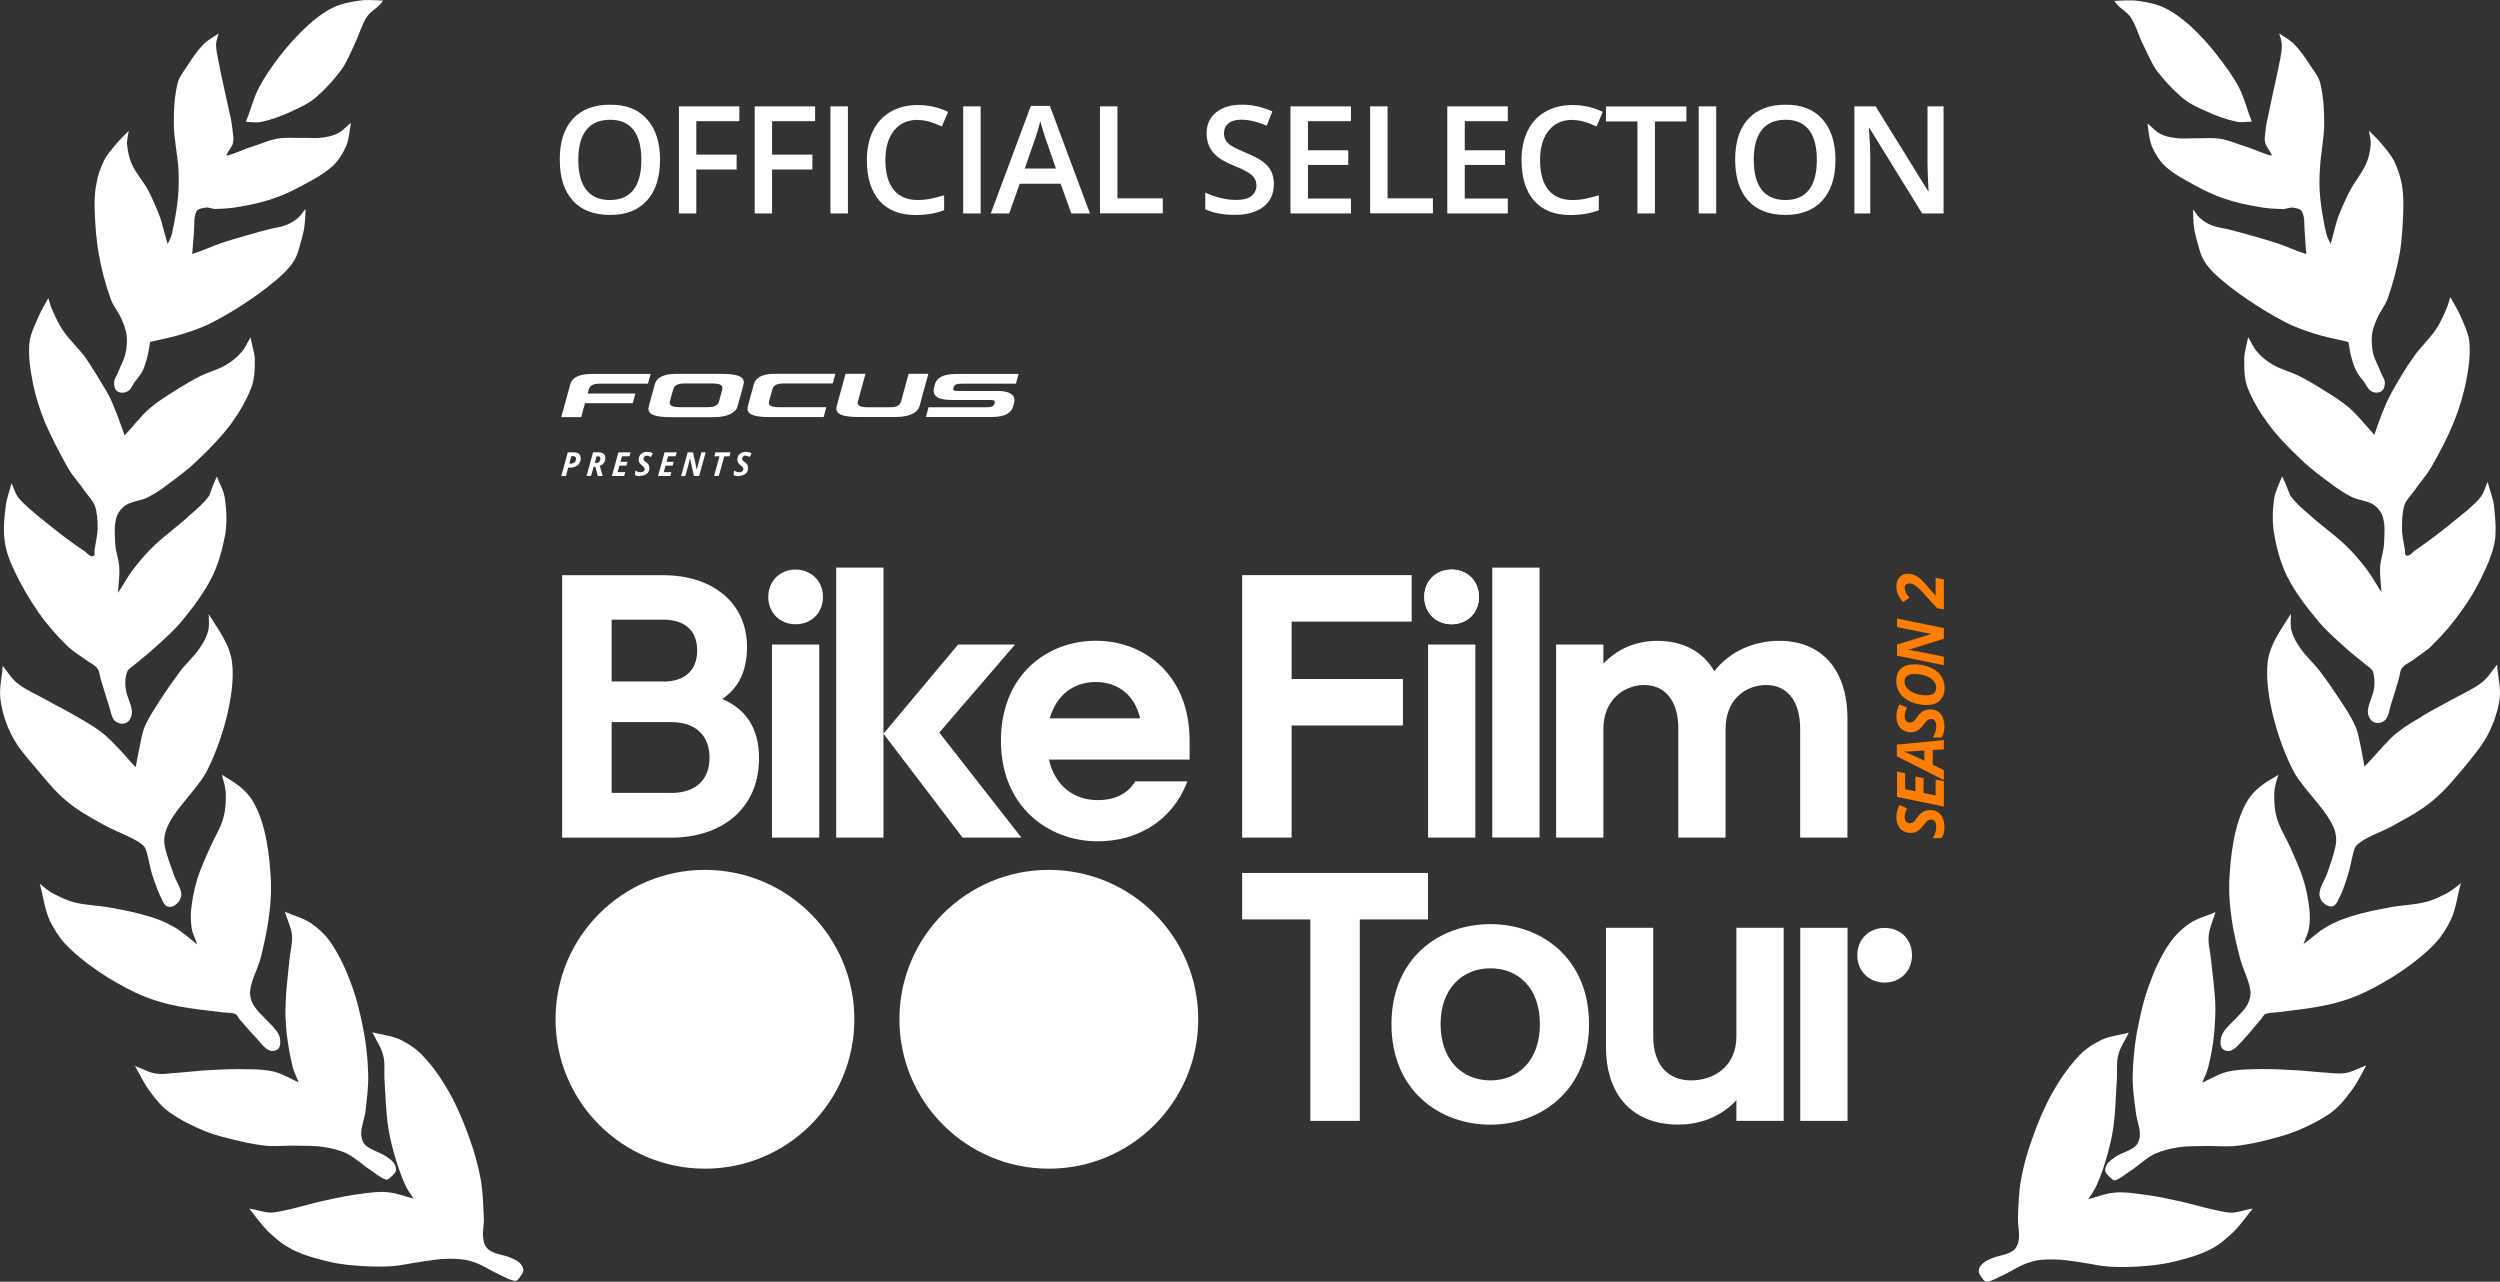 <?xml version="1.0" encoding="UTF-8"?>
<svg id="BIKE25_S1_RGB_WEISS" xmlns="http://www.w3.org/2000/svg" viewBox="0 0 283.46 145.33">
  <rect x="0" y="0" width="283.46" height="145.33" fill="#333333" stroke="none"/>
  <defs>
    <style>
      .cls-1 {
        fill: #ff7d00;
      }

      .cls-2 {
        fill: #fff;
      }
    </style>
  </defs>
  <g id="OFFICIAL_SELECTION_WEISS" data-name="OFFICIAL_SELECTION WEISS">
    <g id="LAUREL">
      <path class="cls-2" d="M242.92,4.9c.53,1.06.97,2.18,1.63,3.13.85,1.1,1.81,2.13,2.85,3.03.78.66,1.71,1.1,2.65,1.51,1.13.53,2.28.96,3.51,1.22.57.14,1.15,0,1.76,0-.52-1.28-.83-2.65-1.46-3.88-.69-1.29-1.58-2.51-2.48-3.66-.92-1.2-1.95-2.31-3.06-3.34-.86-.75-1.79-1.48-2.82-1.98-.95-.49-2.03-.68-3.1-.83-.83-.13-1.69-.02-2.66,0,.36.73,1.44,1.18,1.9,1.94.57.89.82,1.93,1.27,2.87Z"/>
      <path class="cls-2" d="M33.16,12.57c.94-.41,1.87-.86,2.64-1.52,1.07-.91,2-1.94,2.84-3.04.69-.96,1.13-2.08,1.63-3.14.45-.94.73-1.98,1.26-2.87.46-.76,1.53-1.21,1.89-1.94-.94-.02-1.83-.12-2.66.01-1.04.15-2.14.35-3.1.84-1.02.51-1.96,1.24-2.78,1.99-1.11,1.03-2.13,2.15-3.08,3.36-.9,1.16-1.75,2.38-2.44,3.67-.62,1.23-.97,2.61-1.48,3.89.61,0,1.22.13,1.76,0,1.23-.27,2.38-.7,3.5-1.23Z"/>
      <path class="cls-2" d="M258.51,6.82c-.42,2.16-.93,4.26-1.36,6.42-.14.58-.25,1.16-.29,1.77-.06.38-.13.83-.01,1.22.14.47.49.8.77,1.41-.46-.04-.97-.28-1.5-.47-.65-.27-1.32-.5-1.95-.7-.8-.27-1.58-.6-2.41-.73-.86-.14-1.74-.07-2.61-.06-.82-.02-1.67.09-2.5-.04-.59-.07-1.21-.19-1.78-.51-.54-.28-.92-.8-1.38-1.13.14.9.17,1.8.51,2.61.37.84.88,1.69,1.56,2.29.94.84,2.09,1.45,3.17,2.04,1.08.59,2.2,1.15,3.36,1.54,1.29.46,2.62.75,3.93.96.92.19,1.88.24,2.81.26.39.02.77-.21,1.12-.16.39.06.91.11,1.07.48.34.66.22,1.45.29,2.19.08.85.09,1.68.19,2.6-1.1-.34-2.19-.86-3.33-1.24-.9-.29-1.81-.55-2.71-.81-.94-.26-1.84-.53-2.76-.75-.64-.16-1.31-.21-1.93-.47-.5-.19-.96-.48-1.34-.83-.32-.29-.53-.74-.78-.94.05.69.03,1.2.08,1.71.05.55.17,1.08.32,1.63.26.85.42,1.79.92,2.56.57.9,1.4,1.64,2.2,2.3,1.16.96,2.42,1.85,3.69,2.66,1.24.8,2.56,1.56,3.91,2.22,1.11.48,2.24.87,3.37,1.19,1.01.28,2.04.46,3.13.73.12.53.15,1.01.28,1.51.15.57.32,1.19.61,1.76.21.45.56.82.85,1.21.27.35.44.86.84,1.1.31.19.84.24,1.14.02.33-.17.41-.62.42-.97,0-.4-.29-.72-.42-1.08-.28-.75-.72-1.47-.92-2.27-.15-.68-.19-1.41-.12-2.15.09-.63.34-1.25.59-1.83.34-.78.93-1.46,1.2-2.26.58-1.65,1.04-3.37,1.35-5.09.27-1.55.33-3.12.4-4.68.04-1.03.02-2.12-.16-3.16-.18-.91-.49-1.81-.89-2.66-.37-.7-.93-1.34-1.43-1.94-.44-.54-.94-.98-1.4-1.45.05.51.24,1.06.19,1.59-.07.74-.23,1.52-.54,2.2-.48,1.07-1.27,1.95-1.81,3.01-.53.98-.95,1.99-1.36,3.04-.23.63-.36,1.32-.56,1.98-.08.34-.17.68-.28,1.01-.19-.41-.41-.82-.51-1.28-.31-1.37-.55-2.76-.68-4.12-.1-1.07-.09-2.11-.01-3.17.08-1.67.46-3.34.48-5.02,0-1.51-.07-3.07-.43-4.56-.16-.8-.73-1.44-1.17-2.12-.52-.81-1.08-1.63-1.76-2.34-.49-.51-1.15-.86-1.74-1.25.11.42.27.79.29,1.18.03.62-.09,1.23-.2,1.85Z"/>
      <path class="cls-2" d="M14.46,44.38c.41-.24.57-.75.84-1.11.3-.4.64-.77.88-1.23.25-.57.43-1.18.57-1.76.13-.5.16-.98.27-1.51,1.09-.27,2.12-.45,3.13-.74,1.14-.32,2.3-.72,3.37-1.2,1.35-.66,2.67-1.42,3.91-2.23,1.27-.82,2.52-1.71,3.68-2.68.81-.67,1.63-1.41,2.2-2.31.49-.77.65-1.71.91-2.56.15-.54.27-1.08.32-1.63.08-.52.06-1.02.11-1.72-.24.2-.45.65-.8.95-.38.35-.85.65-1.34.84-.61.26-1.28.32-1.93.48-.91.23-1.82.49-2.73.75-.91.26-1.85.53-2.74.83-1.12.39-2.22.91-3.32,1.25.09-.92.14-1.76.21-2.6.07-.74-.06-1.53.25-2.18.16-.37.68-.42,1.07-.48.38-.06.76.17,1.12.15.93-.02,1.89-.08,2.81-.27,1.31-.22,2.64-.51,3.93-.98,1.16-.39,2.28-.96,3.36-1.55,1.11-.6,2.22-1.2,3.16-2.05.68-.6,1.18-1.45,1.55-2.29.34-.8.37-1.71.54-2.62-.49.34-.86.86-1.41,1.14-.53.31-1.18.44-1.78.52-.83.13-1.65.01-2.51.05-.86,0-1.74-.07-2.6.07-.83.14-1.61.47-2.37.74-.67.2-1.33.44-1.95.7-.56.21-1.07.45-1.53.49.28-.61.66-.95.77-1.41.11-.39.04-.84-.02-1.22-.04-.6-.15-1.18-.26-1.77-.46-2.15-.98-4.25-1.38-6.42-.12-.62-.27-1.23-.25-1.84.01-.4.2-.77.28-1.18-.58.4-1.25.74-1.74,1.26-.69.71-1.24,1.53-1.76,2.34-.44.68-1,1.33-1.16,2.12-.35,1.49-.43,3.05-.41,4.56.02,1.69.4,3.35.52,5.01.05,1.07.06,2.11-.04,3.17-.13,1.36-.36,2.75-.67,4.12-.07.45-.32.87-.51,1.28-.12-.33-.2-.67-.29-1.01-.2-.67-.34-1.35-.56-1.98-.4-1.05-.83-2.06-1.34-3.05-.55-1.05-1.38-1.92-1.86-2.99-.32-.68-.47-1.46-.55-2.2-.06-.53.13-1.08.18-1.59-.45.47-.95.92-1.4,1.46-.5.6-1.06,1.24-1.42,1.94-.4.85-.72,1.76-.85,2.66-.21,1.06-.22,2.14-.18,3.17.07,1.57.17,3.12.45,4.67.29,1.73.75,3.45,1.34,5.1.27.8.87,1.48,1.21,2.25.26.58.52,1.2.6,1.83.11.73.04,1.47-.11,2.15-.2.8-.59,1.51-.91,2.27-.13.36-.41.68-.38,1.07-.02.36.09.8.39.98.34.21.83.16,1.14-.03Z"/>
      <path class="cls-2" d="M263.43,44.21c-.93-.59-1.88-1.14-2.87-1.64-.9-.43-1.92-.68-2.8-1.19-.67-.38-1.3-.86-1.8-1.45-.45-.5-.72-1.18-1.06-1.7-.15.9-.45,1.69-.44,2.52-.01,1.08,0,2.19.37,3.18.57,1.47,1.42,2.86,2.36,4.14,1.08,1.45,2.38,2.78,3.72,4.04,1.04,1.01,2.23,1.88,3.39,2.74.76.58,1.56,1.1,2.39,1.52.77.37,1.7.38,2.42.84.49.34.93.88,1.08,1.45.27.96.16,2.01.12,3.05-.06.85-.37,1.67-.44,2.52-.05.95.09,1.96.15,2.91-.58-.86-1.07-1.81-1.72-2.65-.73-.97-1.57-1.93-2.45-2.76-1.31-1.22-2.76-2.22-4.08-3.44-.78-.66-1.55-1.32-2.1-2.13-.29-.72-.58-1.47-.91-2.16-.32.85-.76,1.64-.91,2.51-.18,1.32-.23,2.71.01,4.06.28,1.65.74,3.31,1.48,4.82.87,1.72,2.07,3.31,3.32,4.8.96,1.21,2.12,2.21,3.26,3.24.73.68,1.55,1.28,2.33,1.93.3.25.68.46.81.81.18.58.2,1.23.12,1.86-.11.87-.63,1.68-.71,2.59-.01.35.13.79.42,1.07.2.23.54.31.83.28.32-.03.66-.2.83-.48.32-.42.36-.99.51-1.49.32-1,.63-2,.92-3.01.13-.4.11-.91.39-1.27.31-.39.82-.59,1.22-.88.76-.6,1.63-1.07,2.31-1.81,1.19-1.18,2.29-2.46,3.24-3.84,1.04-1.43,1.93-3.01,2.64-4.6.51-1.09.94-2.25,1.12-3.39.14-1.33.01-2.69-.14-3.98-.12-.85-.48-1.7-.7-2.58-.24.52-.38,1.09-.71,1.59-.35.52-.84.94-1.31,1.37-.46.43-.99.8-1.48,1.22-.81.66-1.62,1.33-2.45,1.95-.75.57-1.54,1.13-2.31,1.66-.3.22-.59.65-.93.56-.24-.02-.16-.5-.21-.77-.13-.78-.33-1.59-.31-2.38,0-.86.02-1.72.27-2.56.21-.6.69-1.05,1.07-1.57.62-.92,1.4-1.75,1.96-2.72.99-1.7,1.88-3.42,2.61-5.22.57-1.44,1.04-2.94,1.34-4.45.29-1.48.52-3,.39-4.51-.09-1.06-.62-2.02-1.02-3.02-.33-.73-.77-1.41-1.14-2.11-.16.5-.29,1.01-.5,1.46-.34.81-.72,1.62-1.22,2.33-.72,1.04-1.69,1.92-2.42,2.96-.92,1.28-1.73,2.67-2.5,4.03-.38.7-.7,1.41-.99,2.13-.36.88-.66,1.82-.99,2.71-.91-.98-1.75-2.08-2.75-2.98-.92-.8-1.98-1.46-3.04-2.11Z"/>
      <path class="cls-2" d="M4.25,69.29c.96,1.38,2.06,2.65,3.26,3.83.69.73,1.56,1.2,2.35,1.79.4.29.91.49,1.19.89.27.37.25.88.39,1.27.32,1,.6,2.01.93,3.01.16.5.23,1.06.51,1.49.18.28.54.44.84.48.3.03.67-.06.86-.29.25-.28.4-.71.39-1.07-.09-.91-.61-1.72-.72-2.59-.08-.63-.07-1.28.15-1.87.09-.34.47-.55.77-.8.77-.66,1.59-1.26,2.32-1.94,1.14-1.04,2.33-2.06,3.29-3.27,1.21-1.48,2.4-3.08,3.26-4.8.74-1.51,1.19-3.18,1.5-4.83.21-1.35.15-2.74-.04-4.05-.11-.87-.59-1.65-.91-2.51-.33.69-.62,1.44-.86,2.16-.59.83-1.36,1.49-2.13,2.15-1.28,1.22-2.75,2.23-4.04,3.45-.9.84-1.71,1.79-2.47,2.78-.65.84-1.13,1.79-1.71,2.65.05-.95.2-1.96.14-2.91-.03-.86-.38-1.67-.45-2.52-.04-1.04-.16-2.08.11-3.05.14-.57.58-1.12,1.08-1.46.71-.46,1.64-.48,2.41-.85.87-.43,1.64-.95,2.39-1.53,1.18-.87,2.34-1.73,3.38-2.75,1.34-1.27,2.63-2.6,3.74-4.06.91-1.27,1.75-2.66,2.32-4.14.37-.99.41-2.11.39-3.19-.02-.82-.33-1.61-.48-2.51-.34.52-.57,1.18-1.05,1.7-.5.59-1.13,1.08-1.79,1.46-.88.51-1.9.76-2.8,1.2-.99.5-1.93,1.06-2.86,1.65-1.06.66-2.11,1.32-3.03,2.12-1,.9-1.8,1.99-2.75,2.99-.33-.89-.63-1.82-.99-2.7-.29-.72-.57-1.44-.96-2.13-.81-1.35-1.62-2.73-2.51-4.02-.76-1.03-1.74-1.91-2.46-2.95-.5-.71-.88-1.51-1.23-2.32-.22-.45-.35-.96-.51-1.46-.36.7-.81,1.39-1.09,2.1-.44,1.01-.95,1.97-1.05,3.03-.13,1.51.11,3.03.4,4.51.3,1.51.78,3.01,1.36,4.44.77,1.79,1.67,3.5,2.63,5.21.56.97,1.34,1.79,1.97,2.71.38.52.85.97,1.07,1.57.28.83.31,1.68.31,2.55-.02.8-.22,1.6-.34,2.39-.04.26.08.74-.2.77-.34.08-.63-.35-.93-.56-.78-.52-1.57-1.08-2.32-1.65-.84-.62-1.61-1.29-2.46-1.94-.5-.42-.99-.8-1.45-1.22-.46-.42-.96-.84-1.34-1.35-.34-.49-.48-1.07-.72-1.58-.22.88-.55,1.72-.65,2.57-.18,1.3-.31,2.66-.13,3.98.14,1.16.57,2.31,1.1,3.4.75,1.58,1.65,3.15,2.65,4.59Z"/>
      <path class="cls-2" d="M274.58,81.26c-.92.53-1.84,1.06-2.65,1.72-.74.53-1.35,1.24-1.98,1.92-.63.67-1.25,1.41-1.86,2.02-.15-.72-.23-1.39-.37-2.03-.21-.88-.31-1.8-.69-2.61-.46-1.05-1.12-2-1.75-2.98-.73-1.11-1.48-2.2-2.29-3.26-.69-.88-1.54-1.63-2.2-2.59-.4-.57-.78-1.23-.97-1.93-.16-.65-.06-1.35-.07-1.92-1.07,1.71-2.39,3.44-2.63,5.46-.42,3.63,1.25,9.26,2.98,12.48,1.17,2.12,3.85,4.36,4.63,6.63.13.5.21,1.02.12,1.54-.2,1.13-.62,2.25-1,3.35-.25.73-.77,1.39-.85,2.16-.06.38.12.82.38,1.1.26.27.7.53,1.08.44.34-.06.55-.47.69-.8.48-.89.77-1.82,1.07-2.76.27-.83.38-1.7.62-2.55.07-.27.14-.57.34-.78.34-.35.76-.6,1.17-.83,1.11-.59,2.29-.99,3.34-1.63,1.45-.79,2.95-1.61,4.22-2.7,1.4-1.17,2.59-2.64,3.76-4.04.88-1.11,1.83-2.21,2.47-3.49.63-1.24,1.11-2.64,1.29-4.06.13-1.26-.25-2.51-.3-3.77-.55.65-1.01,1.48-1.72,2.02-.94.74-2.02,1.2-3.06,1.77-1.25.7-2.55,1.35-3.78,2.09Z"/>
      <path class="cls-2" d="M3.83,86.8c1.18,1.4,2.33,2.88,3.73,4.04,1.28,1.08,2.78,1.9,4.23,2.69,1.09.62,2.27,1.02,3.35,1.61.41.22.87.47,1.18.82.19.2.27.5.34.78.25.84.35,1.71.63,2.54.3.93.64,1.85,1.08,2.75.15.32.36.74.73.78.38.09.79-.16,1.04-.43.29-.29.47-.73.41-1.11-.11-.76-.64-1.42-.86-2.16-.38-1.09-.84-2.2-1.04-3.34-.09-.52,0-1.04.15-1.55.73-2.26,3.41-4.52,4.57-6.64,1.71-3.23,3.4-8.87,2.94-12.49-.25-2.02-1.58-3.74-2.65-5.45,0,.57.1,1.27-.06,1.92-.19.69-.56,1.36-.96,1.93-.63.95-1.52,1.71-2.19,2.59-.78,1.06-1.55,2.15-2.28,3.27-.62.98-1.28,1.94-1.74,2.99-.34.8-.47,1.73-.65,2.61-.16.65-.25,1.32-.39,2.04-.62-.6-1.2-1.36-1.84-2.02-.67-.67-1.28-1.37-1.99-1.91-.85-.66-1.77-1.18-2.69-1.71-1.23-.74-2.54-1.38-3.79-2.08-1.01-.58-2.12-1.02-3.06-1.76-.71-.54-1.17-1.36-1.72-2.01-.05,1.27-.42,2.51-.25,3.77.18,1.43.63,2.83,1.26,4.07.64,1.28,1.6,2.38,2.52,3.47Z"/>
      <path class="cls-2" d="M277.56,101.22c-.82.41-1.68.85-2.56,1.06-1.3.33-2.71.34-4.03.6-1.43.26-2.9.55-4.3.99-.97.3-1.96.67-2.85,1.21-.95.52-1.72,1.3-2.64,1.97.18-.57.5-1.13.61-1.75.13-.69.14-1.44.06-2.17-.11-1.18-.36-2.36-.72-3.52-.39-1.21-.96-2.4-1.46-3.56-.49-1.09-1.17-2.12-1.5-3.28-.28-.93-.33-1.91-.3-2.88.03-.71.26-1.37.46-2.04-1.42.84-2.72,1.56-3.6,3.11-1.45,2.52-1.84,6.2-1.97,9.04-.09,2.89.49,5.91,1.24,8.71.27,1.11,1.26,2.94,1.17,4.03-.05.49-.21.99-.48,1.39-.72,1.04-1.77,1.79-2.52,2.79-.22.31-.34.67-.39,1.02-.02.36,0,.75.22.99.27.24.71.32,1,.17.57-.26.95-.78,1.39-1.24.68-.73,1.31-1.55,2-2.32.16-.21.27-.51.54-.58.44-.18.93-.13,1.41-.2,3.6-.45,6.53-.69,9.87-2.29,2.73-1.31,5.89-3.37,7.94-5.56.73-.79,1.33-1.76,1.78-2.72.54-1.16.72-2.77,1.1-4.05-.44.33-.91.75-1.49,1.08Z"/>
      <path class="cls-2" d="M5.58,104.27c.49.96,1.06,1.93,1.79,2.72,2.05,2.19,5.23,4.24,7.96,5.54,3.35,1.58,6.28,1.82,9.87,2.25.49.06.98.01,1.45.18.23.08.34.38.5.59.7.77,1.33,1.58,2.05,2.3.41.48.79.99,1.35,1.25.32.13.77.05,1-.18.23-.24.24-.63.22-.99-.02-.35-.18-.71-.4-1.02-.75-1-1.8-1.75-2.53-2.79-.28-.4-.44-.9-.49-1.39-.1-1.09.89-2.92,1.19-4.04.7-2.8,1.28-5.82,1.18-8.71-.13-2.84-.54-6.52-1.99-9.03-.89-1.54-2.18-2.26-3.57-3.1.17.68.4,1.34.44,2.05.03.96-.02,1.95-.29,2.88-.32,1.16-1,2.19-1.48,3.28-.5,1.16-1.07,2.35-1.45,3.56-.36,1.16-.57,2.33-.71,3.52-.07.74-.03,1.48.07,2.18.12.62.44,1.18.62,1.75-.92-.67-1.69-1.45-2.64-1.97-.89-.53-1.85-.91-2.85-1.2-1.41-.44-2.88-.72-4.31-.98-1.32-.25-2.69-.27-4.03-.58-.88-.21-1.74-.64-2.56-1.05-.55-.33-1.05-.74-1.45-1.08.35,1.28.54,2.89,1.08,4.05Z"/>
      <path class="cls-2" d="M264.38,126.09c.88-.65,1.56-1.52,2.21-2.4.68-.88,1.14-1.88,1.71-2.89-.74.25-1.46.68-2.26.85-.71.14-1.45.04-2.15-.02-1.46-.07-2.91-.29-4.38-.32-1.41-.09-2.84-.12-4.26-.07-.94.02-1.89.08-2.77.29-.96.27-1.84.78-2.78,1.23.21-.56.54-1.16.69-1.81.3-1.22.53-2.46.65-3.68.1-1.17.18-2.37.14-3.52-.07-1.6-.32-3.24-.47-4.82-.09-.96-.37-1.89-.28-2.83.08-.92.52-1.82.77-2.69-.97.45-2.04.69-2.94,1.29-.91.64-1.71,1.41-2.33,2.34-.96,1.42-1.67,3.01-2.25,4.63-.64,1.75-1.06,3.59-1.4,5.44-.28,1.59-.43,3.24-.47,4.85-.02,1.43.18,2.81.37,4.22.09.81.44,1.58.45,2.41,0,.46-.14,1.01-.47,1.32-.6.57-1.48.75-2.19,1.19-.35.24-.72.47-.99.8-.16.25-.32.56-.28.86.04.26.31.51.51.7.18.15.4.43.63.37.62-.21,1.14-.69,1.7-1.06.94-.6,1.75-1.44,2.77-1.94.81-.37,1.73-.58,2.59-.73,1.05-.17,2.08-.13,3.13-.16,1.05-.03,2.1.09,3.16.02,1.06-.09,2.16-.3,3.22-.54,1.3-.33,2.64-.65,3.87-1.14,1.44-.58,2.83-1.28,4.09-2.16Z"/>
      <path class="cls-2" d="M28.32,121.24c-1.41-.04-2.84-.01-4.23.08-1.5.05-2.92.26-4.41.35-.7.07-1.43.17-2.15.03-.8-.16-1.52-.59-2.23-.85.57,1.01,1.04,2.01,1.69,2.89.65.88,1.34,1.76,2.25,2.39,1.23.88,2.65,1.57,4.06,2.15,1.24.49,2.57.8,3.91,1.11,1.03.25,2.12.45,3.19.54,1.06.06,2.11-.06,3.16-.03,1.05.03,2.08-.02,3.13.15.9.14,1.81.35,2.59.72,1.02.5,1.84,1.34,2.78,1.93.56.37,1.07.85,1.7,1.05.23.05.45-.22.66-.38.21-.2.44-.43.48-.69.04-.3-.11-.62-.28-.86-.26-.33-.61-.56-.99-.8-.72-.43-1.59-.62-2.2-1.18-.33-.31-.47-.86-.48-1.32.01-.83.36-1.6.48-2.42.15-1.41.35-2.78.32-4.21-.04-1.61-.2-3.26-.49-4.85-.35-1.85-.77-3.69-1.42-5.43-.59-1.62-1.3-3.2-2.26-4.62-.59-.93-1.43-1.69-2.34-2.33-.9-.6-1.97-.84-2.94-1.28.25.87.72,1.76.81,2.68.06.95-.22,1.89-.3,2.84-.14,1.58-.38,3.23-.42,4.82-.07,1.17.01,2.37.12,3.53.16,1.22.36,2.47.66,3.68.16.64.49,1.24.7,1.8-.94-.45-1.82-.95-2.78-1.22-.88-.21-1.83-.26-2.77-.28Z"/>
      <path class="cls-2" d="M225.86,142.67c-.4.15-.8.34-1.09.63-.23.2-.42.51-.41.8-.03.28.19.55.35.77.13.21.35.48.57.46.67-.09,1.23-.49,1.83-.74,1.01-.47,1.98-1.17,3.06-1.48.86-.29,1.76-.32,2.7-.31,1.04,0,2.07.19,3.08.33,1.04.15,2.09.41,3.12.48,1.09.08,2.18.06,3.27,0,1.35-.1,2.7-.2,4.01-.53,1.52-.35,3-.77,4.39-1.48.95-.49,1.78-1.25,2.57-1.99.77-.78,1.38-1.67,2.11-2.58-.74.1-1.5.42-2.34.47-.68,0-1.42-.21-2.11-.34-1.43-.32-2.83-.76-4.27-1.05-1.4-.31-2.77-.57-4.2-.74-.91-.12-1.85-.24-2.77-.14-.99.08-1.95.46-2.95.75.3-.5.72-1.04.98-1.67.5-1.14.9-2.33,1.23-3.54.31-1.15.57-2.31.7-3.45.18-1.61.21-3.22.33-4.85.05-.96-.07-1.92.15-2.83.23-.92.81-1.71,1.2-2.55-1.04.28-2.14.37-3.11.82-.98.48-1.93,1.11-2.66,1.93-1.17,1.26-2.14,2.71-2.97,4.2-.9,1.65-1.62,3.38-2.24,5.16-.56,1.52-.98,3.1-1.27,4.72-.23,1.38-.26,2.81-.32,4.24-.01.78.21,1.63.09,2.43-.08.49-.27.97-.67,1.24-.69.48-1.59.51-2.35.83Z"/>
      <path class="cls-2" d="M32.96,141.59c1.36.71,2.87,1.12,4.36,1.47,1.31.32,2.66.42,4.01.51,1.1.05,2.18.07,3.27-.02,1.06-.09,2.07-.34,3.12-.49,1.01-.14,2.08-.33,3.12-.34.9,0,1.8.03,2.66.31,1.09.31,2.05,1,3.07,1.47.6.25,1.16.65,1.83.73.25.01.44-.25.57-.46.16-.22.38-.49.38-.78-.03-.28-.22-.59-.42-.8-.32-.28-.73-.47-1.12-.62-.76-.32-1.67-.34-2.33-.83-.39-.26-.62-.74-.67-1.24-.16-.79.1-1.64.05-2.42-.07-1.42-.1-2.85-.33-4.24-.3-1.62-.72-3.2-1.28-4.72-.63-1.78-1.34-3.51-2.25-5.15-.83-1.48-1.81-2.94-2.99-4.19-.74-.82-1.69-1.45-2.67-1.92-.97-.45-2.07-.53-3.12-.81.39.84.98,1.63,1.21,2.54.26.9.11,1.87.16,2.83.12,1.63.16,3.23.35,4.85.14,1.15.4,2.31.72,3.45.34,1.21.74,2.4,1.24,3.54.26.62.69,1.16.99,1.66-1.01-.29-1.96-.66-2.95-.74-.92-.1-1.86.03-2.77.15-1.4.16-2.8.44-4.2.76-1.44.29-2.8.73-4.23,1.05-.72.14-1.42.35-2.14.35-.8-.05-1.6-.36-2.34-.46.72.9,1.34,1.79,2.11,2.57.8.74,1.63,1.5,2.61,1.97Z"/>
    </g>
    <g>
      <path class="cls-2" d="M74.84,18.12c0,1.98-.49,3.51-1.48,4.61-.99,1.1-2.39,1.64-4.2,1.64s-3.24-.54-4.22-1.63c-.98-1.09-1.47-2.63-1.47-4.64s.49-3.54,1.48-4.62c.99-1.07,2.4-1.61,4.23-1.61s3.2.54,4.18,1.64,1.48,2.63,1.48,4.61ZM65.57,18.12c0,1.49.3,2.63.9,3.4.6.77,1.5,1.16,2.68,1.16s2.07-.38,2.67-1.15c.6-.76.9-1.9.9-3.41s-.3-2.62-.89-3.39c-.6-.77-1.48-1.15-2.66-1.15s-2.09.38-2.69,1.15c-.61.77-.91,1.9-.91,3.39Z"/>
      <path class="cls-2" d="M78.95,24.2h-1.97v-12.14h6.85v1.68h-4.88v3.79h4.57v1.69h-4.57v4.98Z"/>
      <path class="cls-2" d="M87.54,24.2h-1.97v-12.14h6.85v1.68h-4.88v3.79h4.57v1.69h-4.57v4.98Z"/>
      <path class="cls-2" d="M94.16,24.2v-12.14h1.98v12.14h-1.98Z"/>
      <path class="cls-2" d="M104.06,13.59c-1.14,0-2.04.4-2.69,1.21s-.98,1.92-.98,3.35.31,2.61.94,3.38c.63.76,1.54,1.15,2.73,1.15.51,0,1.01-.05,1.49-.15.48-.1.98-.23,1.5-.39v1.7c-.95.36-2.03.54-3.24.54-1.78,0-3.14-.54-4.09-1.61-.95-1.08-1.43-2.62-1.43-4.62,0-1.26.23-2.37.69-3.31.46-.95,1.13-1.67,2-2.17s1.9-.76,3.08-.76c1.24,0,2.39.26,3.44.78l-.71,1.65c-.41-.19-.84-.36-1.3-.51-.46-.15-.94-.22-1.44-.22Z"/>
      <path class="cls-2" d="M109.21,24.2v-12.14h1.98v12.14h-1.98Z"/>
      <path class="cls-2" d="M121.47,24.2l-1.21-3.37h-4.64l-1.19,3.37h-2.09l4.54-12.19h2.16l4.54,12.19h-2.11ZM119.73,19.12l-1.14-3.3c-.08-.22-.2-.57-.34-1.05-.15-.48-.25-.82-.3-1.05-.15.68-.37,1.42-.66,2.23l-1.1,3.16h3.54Z"/>
      <path class="cls-2" d="M124.72,24.2v-12.14h1.98v10.43h5.14v1.7h-7.12Z"/>
      <path class="cls-2" d="M144.43,20.9c0,1.08-.39,1.93-1.17,2.54s-1.86.92-3.23.92-2.5-.21-3.37-.64v-1.88c.55.26,1.14.46,1.76.61.62.15,1.2.22,1.74.22.79,0,1.37-.15,1.74-.45.37-.3.56-.7.56-1.2,0-.45-.17-.84-.51-1.15s-1.05-.69-2.12-1.12c-1.11-.45-1.89-.96-2.34-1.54s-.68-1.27-.68-2.08c0-1.01.36-1.81,1.08-2.39s1.69-.87,2.9-.87,2.32.25,3.47.76l-.63,1.62c-1.08-.45-2.04-.68-2.89-.68-.64,0-1.13.14-1.46.42-.33.28-.5.65-.5,1.11,0,.32.07.58.2.81.13.22.35.44.66.63s.85.46,1.64.79c.89.37,1.54.72,1.96,1.04s.72.68.91,1.09.29.88.29,1.43Z"/>
      <path class="cls-2" d="M153.18,24.2h-6.86v-12.14h6.86v1.68h-4.88v3.3h4.57v1.66h-4.57v3.81h4.88v1.69Z"/>
      <path class="cls-2" d="M155.35,24.2v-12.14h1.98v10.43h5.14v1.7h-7.12Z"/>
      <path class="cls-2" d="M170.96,24.2h-6.86v-12.14h6.86v1.68h-4.88v3.3h4.57v1.66h-4.57v3.81h4.88v1.69Z"/>
      <path class="cls-2" d="M178.29,13.59c-1.14,0-2.04.4-2.69,1.21s-.98,1.92-.98,3.35.31,2.61.94,3.38c.63.76,1.54,1.15,2.73,1.15.51,0,1.01-.05,1.49-.15.48-.1.98-.23,1.5-.39v1.7c-.95.36-2.03.54-3.24.54-1.78,0-3.14-.54-4.09-1.61-.95-1.08-1.43-2.62-1.43-4.62,0-1.26.23-2.37.69-3.31.46-.95,1.13-1.67,2-2.17s1.9-.76,3.08-.76c1.24,0,2.39.26,3.44.78l-.71,1.65c-.41-.19-.84-.36-1.3-.51-.46-.15-.94-.22-1.44-.22Z"/>
      <path class="cls-2" d="M187.64,24.2h-1.98v-10.43h-3.57v-1.7h9.12v1.7h-3.57v10.43Z"/>
      <path class="cls-2" d="M192.61,24.2v-12.14h1.98v12.14h-1.98Z"/>
      <path class="cls-2" d="M208.11,18.12c0,1.98-.49,3.51-1.48,4.61-.99,1.1-2.39,1.64-4.2,1.64s-3.24-.54-4.22-1.63c-.98-1.09-1.47-2.63-1.47-4.64s.49-3.54,1.48-4.62c.99-1.07,2.4-1.61,4.23-1.61s3.2.54,4.18,1.64,1.48,2.63,1.48,4.61ZM198.85,18.12c0,1.49.3,2.63.9,3.4.6.77,1.5,1.16,2.68,1.16s2.07-.38,2.67-1.15c.6-.76.9-1.9.9-3.41s-.3-2.62-.89-3.39c-.6-.77-1.48-1.15-2.66-1.15s-2.09.38-2.69,1.15c-.61.77-.91,1.9-.91,3.39Z"/>
      <path class="cls-2" d="M220.37,24.2h-2.43l-5.97-9.67h-.07l.04.54c.08,1.03.12,1.97.12,2.82v6.31h-1.8v-12.14h2.41l5.95,9.62h.05c-.01-.13-.03-.59-.07-1.39-.03-.8-.05-1.42-.05-1.87v-6.36h1.82v12.14Z"/>
    </g>
  </g>
  <g id="BIKE_LOGO_FOCUS_Season2_RGB_vertical_white_Kopie" data-name="BIKE_LOGO_FOCUS_Season2_RGB_vertical_white Kopie">
    <g>
      <g>
        <g>
          <path class="cls-2" d="M75.22,77.28c2.51,0,3.83-1.36,3.83-3.53s-1.32-3.49-3.83-3.49h-5.87v7.01h5.87ZM76.07,89.91c2.85,0,4.38-1.53,4.38-4s-1.53-4.04-4.38-4.04h-6.72v8.03h6.72ZM63.74,94.97v-29.75h11.48c5.4,0,9.48,2.98,9.48,8.16,0,2.81-1.06,4.72-2.81,5.87,2.55,1.1,4.17,3.15,4.17,6.72,0,5.82-4.34,9.01-9.99,9.01h-12.33Z"/>
          <path class="cls-2" d="M90.21,70.78c-1.74,0-3.1-1.27-3.1-3.1s1.36-3.1,3.1-3.1,3.1,1.28,3.1,3.1-1.32,3.1-3.1,3.1M87.53,73.08h5.36v21.89h-5.36v-21.89Z"/>
        </g>
        <polygon class="cls-2" points="94.81 64.36 94.81 94.97 100.17 94.97 100.17 83.19 109.14 94.97 115.81 94.97 106.5 83.06 115.09 73.08 108.63 73.08 100.17 83.19 100.17 64.36 94.81 64.36"/>
        <path class="cls-2" d="M119.02,81.45h10.25c-.6-2.64-2.51-4.12-5.02-4.12s-4.46,1.45-5.23,4.12M124.46,95.39c-5.53,0-10.97-3.87-10.97-11.39s5.27-11.35,10.76-11.35,10.63,3.87,10.63,11.31v2.17h-15.94c.68,2.98,2.81,4.59,5.53,4.59,1.91,0,3.36-.68,4.25-2.13h5.91c-1.74,4.59-5.78,6.8-10.16,6.8"/>
        <polygon class="cls-2" points="140.84 94.97 140.84 65.21 160.06 65.21 160.06 70.48 146.45 70.48 146.45 76.99 159.07 76.99 159.07 82.26 146.45 82.26 146.45 94.97 140.84 94.97"/>
        <path class="cls-2" d="M164.59,70.78c-1.74,0-3.1-1.27-3.1-3.1s1.36-3.1,3.1-3.1,3.1,1.28,3.1,3.1-1.32,3.1-3.1,3.1M161.92,73.08h5.36v21.89h-5.36v-21.89Z"/>
        <rect class="cls-2" x="169.2" y="64.36" width="5.36" height="30.6"/>
        <g>
          <path class="cls-2" d="M190.3,82.64c0-3.32-1.62-4.97-3.87-4.97s-4.63,1.66-4.63,4.97v12.33h-5.36v-21.89h5.36v2.17c1.62-1.74,3.83-2.59,6.08-2.59,2.93,0,5.19,1.19,6.5,3.44,1.79-2.3,4.55-3.44,7.35-3.44,4.76,0,7.74,3.19,7.74,8.84v13.47h-5.36v-12.33c0-3.32-1.62-4.97-3.83-4.97-2.38,0-4.63,1.66-4.63,4.97v12.33h-5.36v-12.33Z"/>
          <path class="cls-2" d="M161.49,67.68c0,1.83,1.36,3.1,3.1,3.1s3.1-1.27,3.1-3.1-1.32-3.1-3.1-3.1-3.1,1.28-3.1,3.1"/>
          <path class="cls-2" d="M79.93,98.63c9.35,0,16.94,7.58,16.94,16.94s-7.58,16.94-16.94,16.94-16.94-7.58-16.94-16.94,7.58-16.94,16.94-16.94"/>
          <path class="cls-2" d="M118.92,98.63c9.35,0,16.94,7.58,16.94,16.94s-7.58,16.94-16.94,16.94-16.94-7.58-16.94-16.94,7.58-16.94,16.94-16.94"/>
          <path class="cls-2" d="M168.99,122.5c3.15,0,5.61-2.25,5.61-6.38s-2.47-6.33-5.61-6.33-5.65,2.25-5.65,6.33,2.47,6.38,5.65,6.38M168.99,127.52c-5.78,0-11.22-3.87-11.22-11.39s5.44-11.35,11.22-11.35,11.18,3.87,11.18,11.35-5.44,11.39-11.18,11.39"/>
          <path class="cls-2" d="M187.45,117.53c0,3.32,1.79,4.97,4.29,4.97,2.68,0,5.14-1.66,5.14-4.97v-12.33h5.36v21.89h-5.36v-2.34c-1.74,1.87-4.12,2.76-6.59,2.76-5.06,0-8.2-3.19-8.2-8.84v-13.47h5.36v12.33Z"/>
        </g>
        <polygon class="cls-2" points="204.12 127.09 204.12 105.2 209.48 105.2 209.48 116.47 209.48 127.09 204.12 127.09"/>
        <path class="cls-2" d="M210.59,108.31c0,1.83,1.36,3.1,3.1,3.1s3.1-1.27,3.1-3.1-1.32-3.1-3.1-3.1-3.1,1.28-3.1,3.1"/>
        <polygon class="cls-2" points="148.57 127.09 154.18 127.09 154.18 104.25 161.91 104.25 161.91 98.98 140.84 98.98 140.84 104.25 148.57 104.25 148.57 127.09"/>
      </g>
      <path class="cls-2" d="M112.89,44.33h-3.68c-.72,0-.99.02-1.09-.12-.05-.07-.05-.15-.01-.26.14-.41.31-.45,1.31-.45h5.77l.3-1.1h-7.08c-1.74,0-2.26.61-2.41,1.19-.02.07-.05.19-.09.35-.09.36-.06.64.09.84.26.34.73.57,1.99.57h3.68c.72,0,.99-.02,1.09.12.05.07.05.15.01.26-.14.41-.31.45-1.31.45h-6.18l-.3,1.1h7.48c1.74,0,2.25-.62,2.41-1.2.02-.07.03-.11.1-.35.09-.35.06-.64-.09-.84-.27-.33-.73-.57-1.99-.57h0ZM65.9,47.29l.43-1.57h5.41l.3-1.1h-5.41l.13-.48c.16-.57.78-.64,1.31-.64h5.4l.3-1.1h-6.71c-1.74,0-2.25.62-2.41,1.2-.09.33-1.01,3.7-1.01,3.7h2.26ZM103.02,42.39l-.86,3.15c-.16.57-.78.64-1.32.64h-2.32c-.59,0-1.02-.05-1.19-.27-.08-.1-.1-.23-.05-.4.06-.23.85-3.13.85-3.13h-2.26l-.99,3.63c-.08.3-.06.53.08.72.28.37,1.05.55,2.42.55h4.19c1.74,0,2.52-.62,2.68-1.2.1-.35,1.01-3.7,1.01-3.7h-2.26ZM81.9,44.15l-.38,1.38c-.16.57-.78.64-1.32.64h-3c-.59,0-1.02-.05-1.19-.27-.08-.1-.1-.23-.05-.4l.38-1.38c.16-.57.78-.64,1.31-.64h3c.59,0,1.02.05,1.19.27.08.1.1.24.05.4h0ZM84.21,42.94c-.28-.37-1.05-.55-2.42-.55h-5.14c-1.74,0-2.25.62-2.41,1.2-.18.64-.67,2.44-.67,2.44-.08.3-.06.53.08.72.28.37,1.05.55,2.42.55h4.87c1.74,0,2.52-.62,2.68-1.2.18-.64.67-2.44.67-2.44.08-.31.05-.54-.08-.72h0ZM93.39,47.29h-6.09c-1.37,0-2.14-.18-2.42-.55-.14-.18-.16-.41-.08-.72,0,0,.49-1.8.67-2.44.16-.58.68-1.2,2.41-1.2h6.84l-.3,1.1h-5.53c-.53,0-1.16.07-1.31.64l-.38,1.38c-.04.16-.02.29.05.4.17.22.6.27,1.19.27h5.25l-.3,1.1Z"/>
      <g>
        <path class="cls-2" d="M63.64,53.97l.74-2.68h.68c.2,0,.36.03.47.09.12.06.2.15.25.26.05.11.07.24.06.39s-.04.29-.1.41c-.06.12-.14.23-.24.31-.1.09-.22.15-.36.2s-.29.07-.46.07h-.25l-.26.96h-.52ZM64.55,52.56h.19c.11,0,.21-.02.29-.06s.15-.1.2-.18.08-.17.08-.28-.02-.19-.07-.24c-.05-.05-.14-.08-.25-.08h-.21l-.23.84Z"/>
        <path class="cls-2" d="M66.5,53.97l.74-2.68h.61c.26,0,.46.06.6.17.14.11.2.29.18.53,0,.14-.04.27-.1.38-.06.11-.13.21-.22.28-.09.08-.19.13-.31.17l.34,1.14h-.57l-.26-1.04h-.2l-.29,1.04h-.52ZM67.43,52.49h.14c.08,0,.15-.01.21-.03s.12-.05.16-.1.08-.09.1-.15c.02-.06.04-.12.04-.19,0-.1-.02-.17-.07-.22-.05-.05-.14-.07-.25-.07h-.12l-.21.77Z"/>
        <path class="cls-2" d="M69.38,53.97l.74-2.68h1.38l-.12.44h-.86l-.17.63h.8l-.12.44h-.8l-.2.73h.86l-.12.44h-1.38Z"/>
        <path class="cls-2" d="M72.59,54c-.13,0-.25-.01-.35-.04-.11-.03-.19-.07-.26-.12l.06-.49c.09.06.19.11.29.14.1.03.2.05.31.05.06,0,.11,0,.17-.02.05-.01.1-.03.14-.06.04-.03.07-.06.1-.1.02-.04.04-.09.04-.14,0-.06,0-.12-.03-.17-.02-.05-.05-.09-.1-.13-.04-.04-.1-.09-.16-.14-.07-.06-.14-.12-.2-.19-.06-.07-.11-.14-.14-.23s-.05-.19-.04-.31.04-.23.08-.33c.05-.1.11-.18.2-.26.08-.07.18-.13.29-.17s.24-.06.37-.06c.13,0,.25.02.36.04.11.03.21.07.31.13l-.23.42c-.08-.05-.16-.08-.24-.11-.08-.02-.16-.04-.23-.04-.05,0-.1,0-.14.02-.04.01-.08.03-.11.06-.03.03-.06.06-.08.1-.02.04-.03.08-.04.13,0,.06,0,.12.03.16.02.05.05.09.1.13.05.04.1.09.17.14.09.06.16.13.22.2s.09.15.12.23c.02.08.03.18.03.28,0,.13-.04.25-.09.35s-.13.19-.22.26c-.09.07-.2.13-.32.16s-.25.06-.39.06Z"/>
        <path class="cls-2" d="M74.61,53.97l.74-2.68h1.38l-.12.44h-.86l-.17.63h.8l-.12.44h-.8l-.2.73h.86l-.12.44h-1.38Z"/>
        <path class="cls-2" d="M77.23,53.97l.74-2.68h.61l.42,1.95h.01c.01-.06.03-.13.05-.21.02-.08.04-.16.06-.25.02-.08.04-.16.06-.22l.35-1.27h.48l-.74,2.68h-.59l-.44-1.99h-.02s-.01.07-.03.13c-.01.06-.03.12-.04.2-.02.07-.03.15-.05.22-.02.07-.03.14-.05.19l-.35,1.26h-.48Z"/>
        <path class="cls-2" d="M80.96,53.97l.62-2.23h-.59l.13-.45h1.71l-.12.45h-.59l-.62,2.23h-.52Z"/>
        <path class="cls-2" d="M83.78,54c-.13,0-.25-.01-.35-.04-.11-.03-.19-.07-.26-.12l.06-.49c.09.06.19.11.29.14.1.03.2.05.31.05.06,0,.11,0,.17-.02.05-.01.1-.03.14-.06.04-.03.07-.06.1-.1.02-.04.04-.09.04-.14,0-.06,0-.12-.03-.17-.02-.05-.05-.09-.1-.13-.04-.04-.1-.09-.16-.14-.07-.06-.14-.12-.2-.19-.06-.07-.11-.14-.14-.23s-.05-.19-.04-.31.04-.23.08-.33c.05-.1.11-.18.2-.26.08-.07.18-.13.29-.17s.24-.06.37-.06c.13,0,.25.02.36.04.11.03.21.07.31.13l-.23.42c-.08-.05-.16-.08-.24-.11-.08-.02-.16-.04-.23-.04-.05,0-.1,0-.14.02-.04.01-.08.03-.11.06-.03.03-.06.06-.08.1-.02.04-.03.08-.04.13,0,.06,0,.12.03.16.02.05.05.09.1.13.05.04.1.09.17.14.09.06.16.13.22.2s.09.15.12.23c.02.08.03.18.03.28,0,.13-.04.25-.09.35s-.13.19-.22.26c-.09.07-.2.13-.32.16s-.25.06-.39.06Z"/>
      </g>
      <g>
        <path class="cls-1" d="M218.83,91.84c.51,0,.91.17,1.2.52.29.35.44.82.44,1.41,0,.52-.11.94-.33,1.26h-.99c.26-.45.39-.87.39-1.26,0-.26-.05-.47-.15-.62s-.24-.22-.42-.22c-.1,0-.19.02-.27.05-.08.03-.15.08-.22.14s-.19.2-.37.44c-.24.32-.48.55-.71.68-.23.13-.49.2-.76.2-.31,0-.59-.07-.84-.22-.25-.15-.44-.35-.57-.62-.14-.27-.21-.58-.21-.93,0-.51.12-.98.36-1.4l.85.38c-.18.37-.27.7-.27,1.02,0,.19.05.35.16.48s.25.19.43.19c.15,0,.28-.04.39-.12.11-.08.26-.25.44-.52.19-.28.41-.5.64-.64.23-.14.51-.21.82-.21Z"/>
        <path class="cls-1" d="M220.4,88.57v2.88l-5.31-1.09v-2.88l.92.19v1.81l1.17.24v-1.68l.92.19v1.68l1.37.28v-1.81l.93.19Z"/>
        <path class="cls-1" d="M219.14,85.04v1.67l1.26.61v1.13l-5.33-2.7v-1.32l5.33-.52v1.05l-1.26.09ZM218.19,85.09l-1.27.09c-.32.02-.62.04-.92.04h-.13c.29.1.6.23.92.38l1.4.66v-1.17Z"/>
        <path class="cls-1" d="M218.83,80.43c.51,0,.91.17,1.2.52.29.35.44.82.44,1.41,0,.52-.11.94-.33,1.26h-.99c.26-.45.39-.87.39-1.26,0-.26-.05-.47-.15-.62s-.24-.22-.42-.22c-.1,0-.19.02-.27.05-.08.03-.15.08-.22.14s-.19.2-.37.44c-.24.32-.48.55-.71.68-.23.13-.49.2-.76.2-.31,0-.59-.07-.84-.22-.25-.15-.44-.35-.57-.62-.14-.27-.21-.58-.21-.93,0-.51.12-.98.36-1.4l.85.38c-.18.37-.27.7-.27,1.02,0,.19.05.35.16.48s.25.19.43.19c.15,0,.28-.04.39-.12.11-.08.26-.25.44-.52.19-.28.41-.5.64-.64.23-.14.51-.21.82-.21Z"/>
        <path class="cls-1" d="M217,75.32c.69,0,1.3.12,1.84.35.54.23.95.55,1.23.95.28.4.41.87.41,1.4,0,.6-.18,1.07-.54,1.41s-.85.51-1.49.51-1.23-.12-1.77-.35-.95-.55-1.24-.96c-.29-.41-.43-.88-.43-1.42,0-.6.17-1.06.52-1.39.35-.33.84-.49,1.46-.49ZM215.95,77.3c0,.28.11.55.33.78.22.24.53.42.91.56.39.14.81.2,1.26.2.36,0,.62-.08.81-.23s.27-.38.27-.66-.11-.54-.32-.78c-.21-.23-.51-.42-.89-.55-.38-.13-.82-.2-1.3-.2-.34,0-.61.08-.8.23-.19.15-.28.37-.28.64Z"/>
        <path class="cls-1" d="M220.4,71.21v1.21l-4.02,1.26v.02h.12c.52.09.99.17,1.4.25l2.5.51v.97l-5.31-1.09v-1.26l3.91-1.2h0c-.18-.04-.45-.09-.79-.15-.34-.06-1.38-.28-3.12-.63v-.97l5.31,1.09Z"/>
        <path class="cls-1" d="M220.4,65.71v3.39l-.77-.15-1.54-1.68c-.38-.42-.69-.72-.92-.88s-.45-.24-.65-.24c-.18,0-.32.05-.42.14s-.14.23-.14.39.04.31.12.48.22.37.43.6l-.74.51c-.27-.31-.46-.61-.58-.89-.11-.28-.17-.58-.17-.88,0-.45.12-.8.36-1.06.24-.26.55-.39.94-.39.26,0,.5.05.73.14s.45.24.68.43c.23.19.52.51.89.94l.81.95h.04v-2l.94.19Z"/>
      </g>
    </g>
  </g>
</svg>